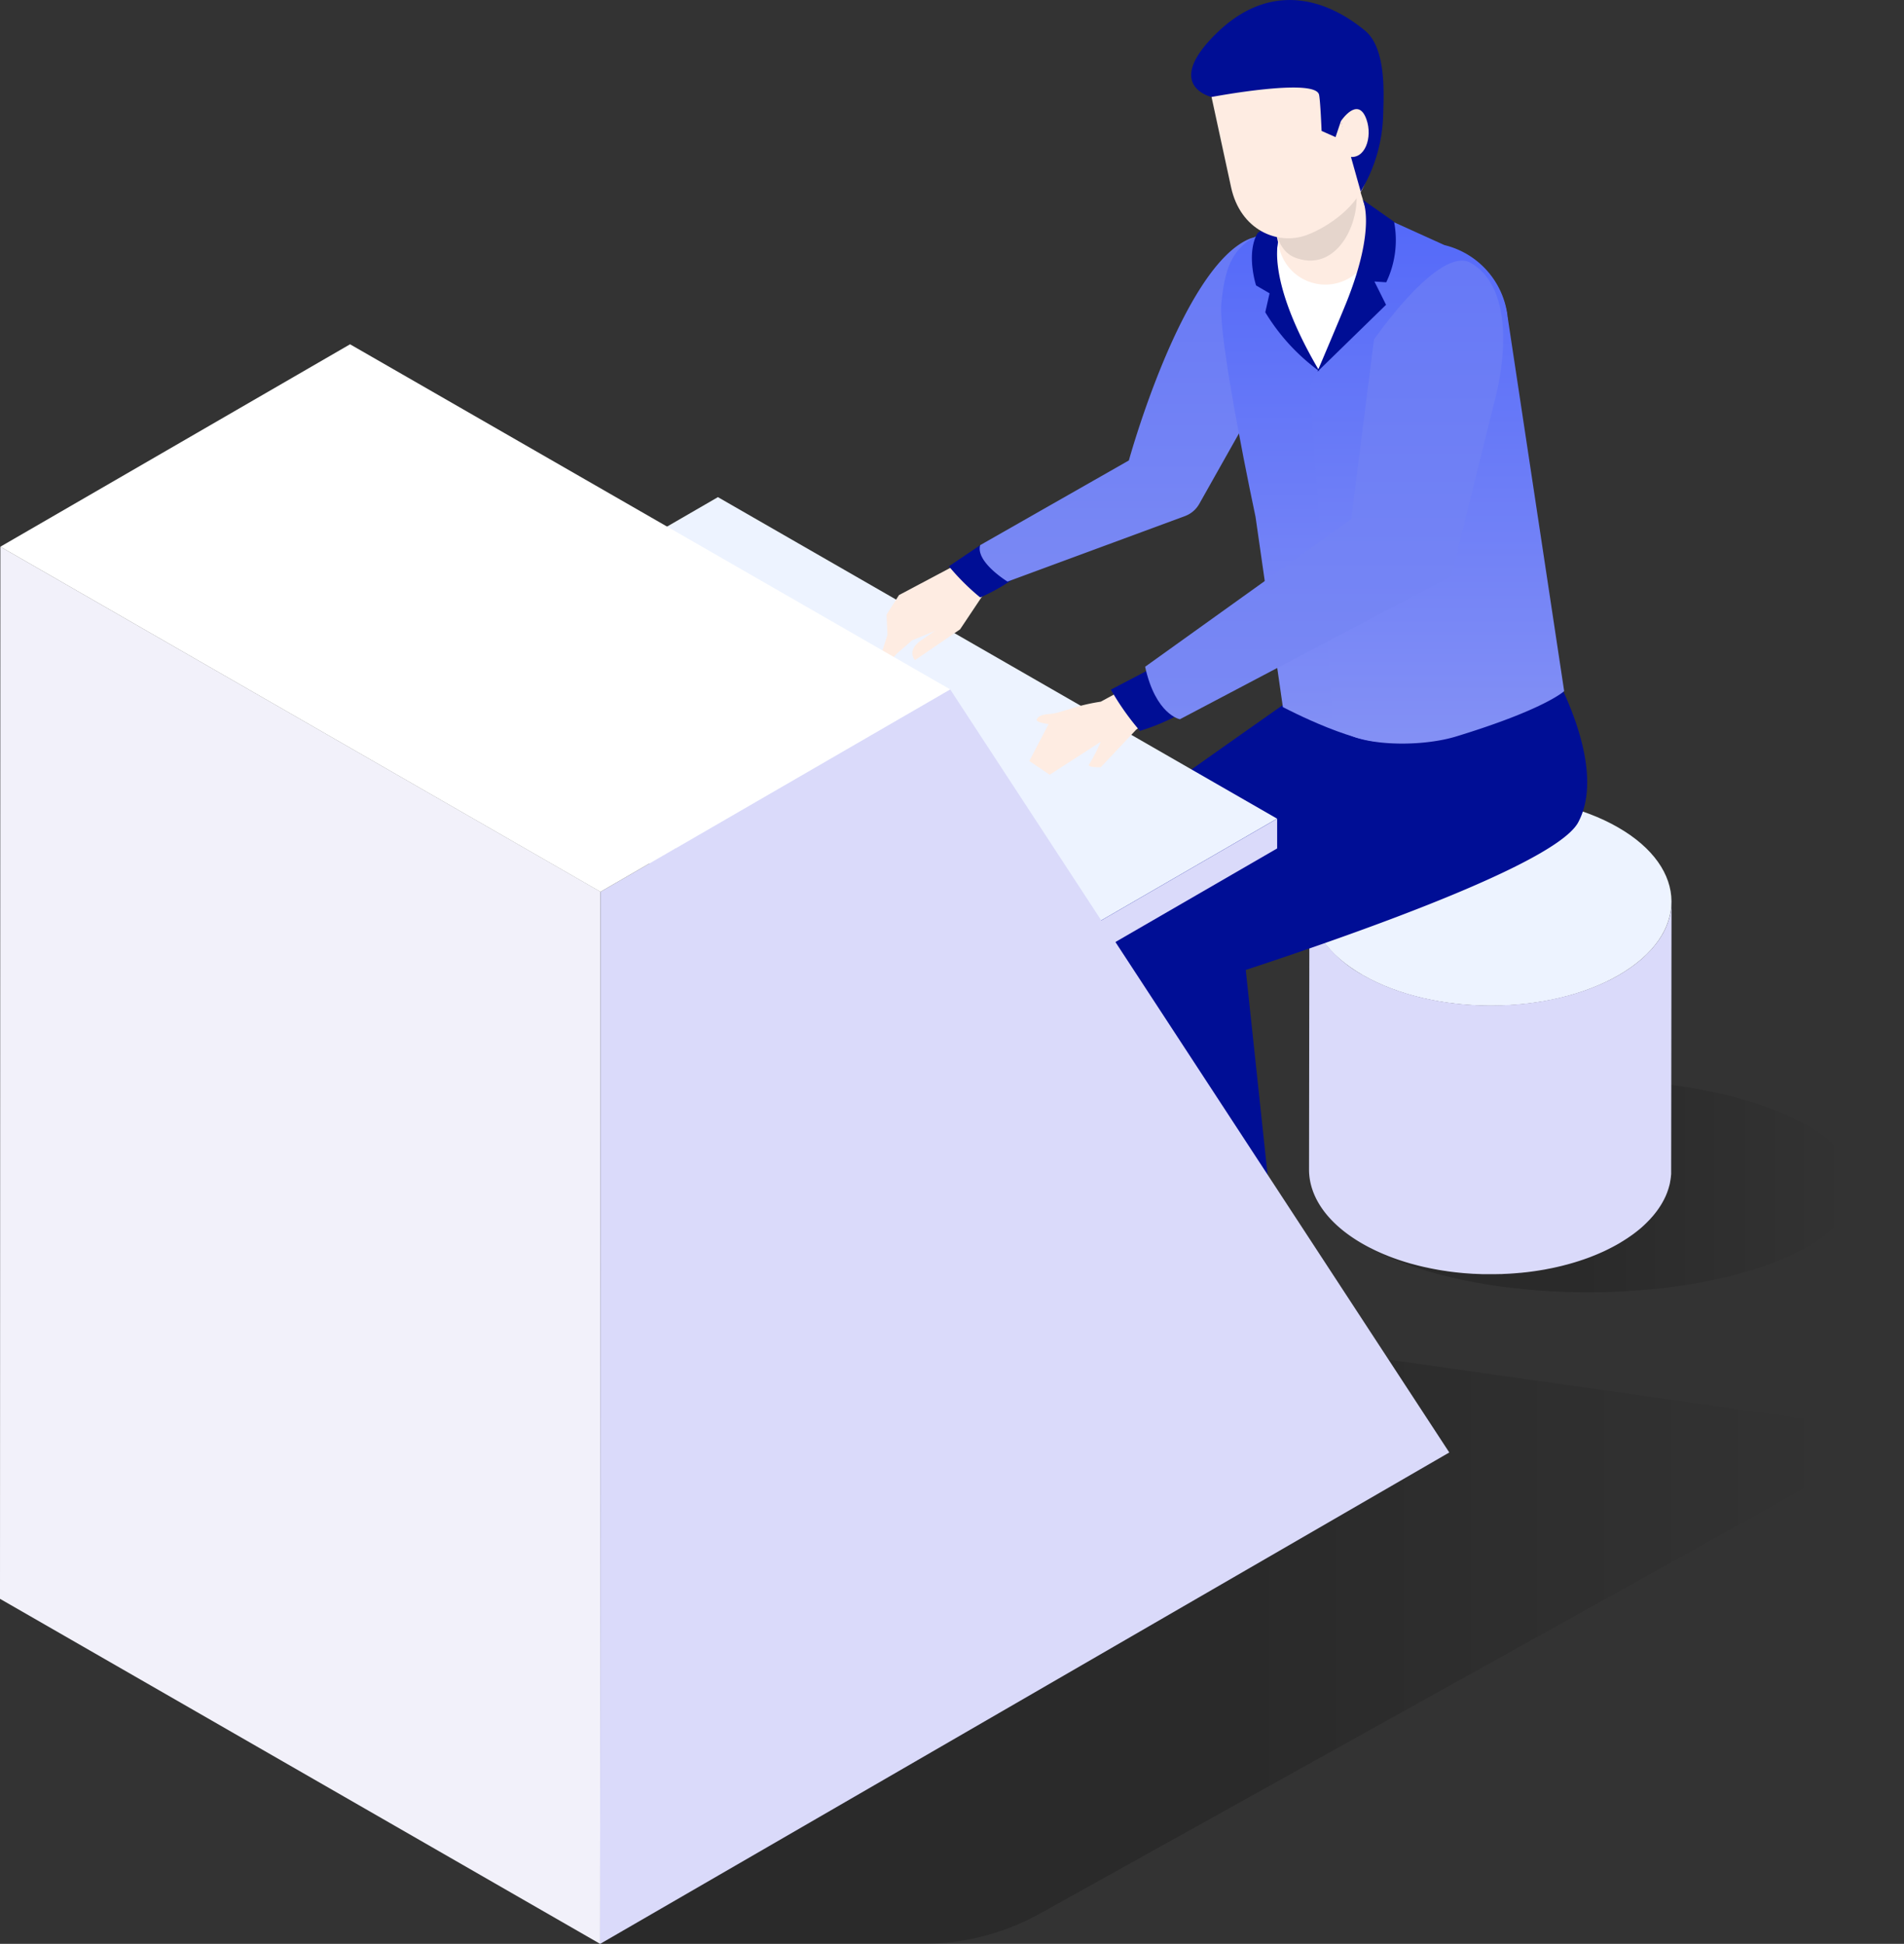 <svg xmlns="http://www.w3.org/2000/svg" xmlns:xlink="http://www.w3.org/1999/xlink" width="142.001" height="145" viewBox="0 0 142.001 145"><rect x="0" y="0" width="142.001" height="145" fill="#333333" stroke="none"/><defs><linearGradient id="a" x1="0.479" y1="0.5" x2="0.946" y2="0.5" gradientUnits="objectBoundingBox"><stop offset="0" stop-opacity="0.18"/><stop offset="1" stop-opacity="0"/></linearGradient><linearGradient id="c" x1="0.5" y1="1" x2="0.5" gradientUnits="objectBoundingBox"><stop offset="0" stop-color="#7a89f4"/><stop offset="1" stop-color="#6678f6"/></linearGradient><linearGradient id="d" x1="0.5" y1="1" x2="0.5" gradientUnits="objectBoundingBox"><stop offset="0" stop-color="#8491f5"/><stop offset="1" stop-color="#5469f9"/></linearGradient></defs><g transform="translate(-802.728 -1054.443)"><path d="M847.484,1199.443h24.058a18.055,18.055,0,0,0,8.779-2.277l64.407-35.843-43.8-6.219Z" fill="url(#a)"/><path d="M935.184,1137.288c7.829,3.1,7.871,8.128.093,11.228s-20.43,3.1-28.259,0-7.869-8.128-.091-11.228S927.356,1134.188,935.184,1137.288Z" fill="url(#a)"/><path d="M923.4,1116.16c5.293,3.044,5.32,7.978.063,11.021s-13.811,3.043-19.1,0-5.32-7.976-.062-11.021S918.11,1113.117,923.4,1116.16Z" fill="#edf3ff"/><path d="M927.385,1121.859l0,.1-.006.088c0,.035-.006.068-.01.1l-.008.088-.014.1-.013.086-.019.1-.016.084c-.006.034-.015.067-.023.1l-.019.085c-.01.035-.018.069-.027.1l-.024.085c-.01.035-.021.07-.032.105l-.026.08c-.011.037-.026.073-.038.11l-.027.075c-.021.054-.042.107-.064.16l-.011.029c-.026.062-.054.125-.083.187l-.029.057c-.019.043-.04.085-.062.128l-.038.072-.061.113-.038.065c-.024.043-.05.085-.075.126l-.046.075c-.026.038-.05.078-.077.116l-.051.077c-.026.038-.053.077-.08.115l-.056.075c-.029.04-.059.078-.09.118l-.051.067c-.055.069-.111.137-.17.206l-.029.033c-.05.057-.1.113-.154.171l-.058.062c-.048.051-.1.1-.147.152l-.053.053c-.067.065-.135.131-.205.2l-.08.072-.1.091-.085.073c-.035.029-.07.059-.106.089l-.09.072c-.037.029-.072.059-.109.088l-.094.072c-.037.029-.074.057-.112.084l-.1.073-.114.081-.1.073c-.04.026-.078.053-.119.08l-.109.07c-.04.027-.08.054-.122.08l-.112.07-.125.077-.2.12c-.146.085-.3.166-.447.246l-.12.064c-.136.07-.274.139-.413.2l-.054.027c-.155.073-.314.144-.474.212l-.125.053c-.136.057-.274.113-.413.166l-.091.037c-.165.062-.33.123-.5.18l-.123.042c-.114.038-.227.073-.343.11l-.33.1-.279.08-.336.089c-.094.024-.189.048-.284.07-.115.027-.231.054-.346.08l-.285.062c-.117.024-.235.046-.354.069s-.208.042-.314.059l-.144.024c-.16.027-.324.053-.485.077l-.083.013c-.184.026-.372.048-.559.07l-.141.014c-.115.013-.232.024-.348.035-.144.013-.29.026-.436.035-.09.006-.181.014-.272.019-.152.01-.3.016-.455.022-.085,0-.17.008-.256.011-.131,0-.263.006-.394.008-.093,0-.184,0-.277,0-.139,0-.28,0-.421,0-.083,0-.167,0-.25,0-.128,0-.258-.01-.386-.014-.09,0-.181-.006-.271-.011-.138-.008-.277-.018-.415-.029-.08,0-.16-.01-.239-.016-.167-.014-.332-.03-.5-.048-.051-.006-.1-.01-.154-.016-.216-.024-.431-.051-.646-.081l-.1-.014c-.186-.027-.37-.056-.554-.088-.075-.013-.151-.029-.227-.042-.139-.026-.279-.051-.417-.08-.074-.014-.144-.032-.216-.046-.152-.033-.3-.067-.455-.1-.083-.021-.167-.041-.25-.064-.138-.034-.274-.07-.41-.107l-.348-.1-.13-.04c-.175-.053-.346-.107-.517-.164l-.1-.035c-.141-.048-.282-.1-.42-.15l-.143-.054-.327-.131-.224-.093c-.106-.046-.21-.094-.314-.14l-.205-.094c-.114-.053-.226-.11-.336-.166-.056-.027-.112-.054-.167-.083-.165-.086-.328-.176-.487-.266a9.218,9.218,0,0,1-2.994-2.6c-.083-.118-.162-.236-.234-.357s-.139-.239-.2-.361a4.853,4.853,0,0,1-.557-2.234h0l-.027,20.052c-.006,2.007,1.323,4.018,3.987,5.549.159.091.32.18.485.266.056.029.112.054.168.083.111.056.223.112.336.166l.205.094c.1.046.208.094.314.139.074.032.149.062.224.092s.143.061.215.089l.112.043.141.053c.139.053.279.1.421.151l.1.034c.171.057.343.113.516.166l.131.038.223.067.125.032c.135.038.272.073.409.109.083.021.167.043.252.062.151.037.3.07.453.1.058.013.114.027.171.038l.045.01c.139.029.279.054.418.08.077.013.152.029.228.042.184.032.368.061.554.086l.094.016h0c.213.03.429.057.644.081.051.006.1.01.155.016.165.016.33.034.5.048h.013c.075.006.152.011.228.016.138.01.276.021.415.029.09,0,.179.006.269.011.13,0,.258.011.388.014l.032,0c.072,0,.144,0,.218,0,.141,0,.28,0,.421,0,.093,0,.184,0,.277,0l.394-.008.074,0c.061,0,.122-.006.183-.01.152-.006.3-.013.455-.022l.272-.019c.146-.011.29-.022.436-.037.05,0,.1-.006.152-.011l.2-.022.141-.014c.187-.022.373-.045.559-.072l.082-.011c.163-.024.325-.049.487-.077l.144-.024.114-.019.2-.04c.119-.022.237-.045.354-.069l.285-.062c.115-.026.231-.053.346-.08.095-.022.189-.046.282-.072.114-.029.226-.057.338-.089.093-.026.186-.052.279-.08.111-.032.221-.065.33-.1.047-.016.1-.029.143-.045.067-.021.133-.045.2-.067l.122-.04c.168-.059.335-.118.5-.18l.091-.037c.139-.054.277-.109.413-.166l.123-.053c.16-.069.319-.139.476-.212l.054-.027q.209-.1.413-.206l.12-.062c.151-.08.3-.161.447-.246.054-.032.111-.064.165-.1l.037-.022.125-.077.112-.07.122-.08.109-.07.117-.081.106-.072.114-.081.1-.073.112-.085.095-.073.109-.086.09-.073.106-.088.085-.073c.035-.03.069-.061.1-.092l.07-.062.008-.008q.106-.1.207-.2l.051-.053c.051-.051.1-.1.149-.151l.058-.062c.051-.057.1-.113.152-.171l.031-.034c.058-.068.114-.137.17-.206l.013-.018.039-.049c.03-.04.061-.078.09-.118l.054-.075.082-.115.051-.077c.026-.038.051-.078.077-.118l.047-.073c.026-.042.05-.085.075-.126l.03-.053.008-.014c.021-.037.04-.075.061-.112l.039-.072q.034-.065.063-.129l.029-.057c.029-.061.056-.123.083-.185l.011-.03c.022-.053.043-.105.064-.158l0-.006.026-.069.038-.11.026-.08c.011-.037.023-.072.032-.107l.022-.083.029-.1.019-.084c.008-.035.016-.069.022-.1l0-.019.011-.067c.006-.033.013-.069.019-.1l.013-.086c0-.034.01-.069.013-.1l.01-.088c0-.035.006-.069.01-.1l.006-.088,0-.1,0-.032c0-.04,0-.08,0-.118l.027-20.053C927.388,1121.759,927.387,1121.81,927.385,1121.859Z" fill="#dadafa"/><path d="M879.416,1147.524l5.077-4.238,5.067.445.216,3.581a2.132,2.132,0,0,1-1.254,1.758l-2.139.44a12.8,12.8,0,0,0-3.89,1.516,6.578,6.578,0,0,1-4.971.527c-1.08-.471-1.613-.732-1.091-1.841C876.757,1149.021,877.647,1148.266,879.416,1147.524Z" fill="#000e95"/><path d="M880.436,1120.97l3.414,24.045h0a7.474,7.474,0,0,0,5.21-.619l.4-.207v-22.2Z" fill="#000e95"/><path d="M888.59,1153.33l3.83-5.125h5.125l.4,3.537a2.183,2.183,0,0,1-1.12,1.905l-5.128,4.232a4.994,4.994,0,0,1-3.792,1.16,2.714,2.714,0,0,1-2.51-2.01l.034-.19C885.665,1155.569,887.68,1154.248,888.59,1153.33Z" fill="#000e95"/><path d="M918.062,1103.6s4.75,7.71,2.374,12.177c-1.983,3.732-23.788,10.764-30.92,12.98a5.116,5.116,0,0,1-5.269-1.283,2.738,2.738,0,0,1-.051-4.037c-3.87-.477-4.311-2.842-3.343-3.806s18.565-13.31,18.565-13.31Z" fill="#000e95"/><path d="M886.458,1124.356l5.876,24.936h0a7.416,7.416,0,0,0,5.384-.7l.229-.128-2.462-23.093Z" fill="#000e95"/><path d="M897.971,1115.509l-24.3,14.065-41.7-23.982,24.3-14.065Z" fill="#edf3ff"/><path d="M831.978,1107.813l41.7,23.982,24.3-14.063v-2.223l-24.3,14.063-41.7-23.982Z" fill="#dadafa"/><path d="M873.953,1096.616l-4.18,2.218-.926,1.454.066,1.524s-.383,1.181-.425,1.315a.469.469,0,0,0,.785.456l.33-.375,1.153-1,1.568-.646.013-.006.157-.083-1.158.8c-.985.74-.37,1.415-.37,1.415l3.366-2.3,1.783-2.671Z" fill="#feece2"/><path d="M875.832,1095.111l-2.334,1.576a17.009,17.009,0,0,0,2.334,2.322,14.394,14.394,0,0,0,2.32-1.281A8.806,8.806,0,0,1,875.832,1095.111Z" fill="#000e95"/><path d="M895.818,1072.3c2.118-.964,6.73,1.5,6.73,1.5-.162.084-8.511,14.912-10.378,18.229a2.038,2.038,0,0,1-1.083.917l-13.218,4.881s-2.4-1.468-2.038-2.72l11.089-6.318S890.828,1074.573,895.818,1072.3Z" fill="url(#c)"/><path d="M847.511,1120.959l-.027,78.484-44.756-25.737.027-78.484Z" fill="#f2f1fa"/><path d="M873.593,1105.867l-26.082,15.1-.027,78.479,63.332-36.657Z" fill="#dadafa"/><path d="M873.593,1105.867l-26.082,15.1-44.756-25.742,26.08-15.1Z" fill="#fff"/><path d="M897.313,1091.744c-1.346-5.677-2.778-10.915-2.842-16.687a15.35,15.35,0,0,0,3.85-2.776,1.952,1.952,0,0,0,.54-1.149l2.662-.536,3.223-.085,5.685,2.256a6.211,6.211,0,0,1,4.708,5.315l1.543,24.156s.324,3.874-8.279,4.436c-4.727.311-7.505-.482-9.018-1.213A80.3,80.3,0,0,0,897.313,1091.744Z" fill="#fff"/><path d="M893.821,1077c.306-2.791.847-4.828,4.5-5.549-1.765,5.382,2.634,9.269,3.423,12.375.793,3.123-.207,3.036.417,6.2.835,4.223.666,8.512,1.576,12.718-1.017.785,4.335,6.325,2.816,6.914-2,.772-8.148-2.47-8.148-2.47l-2.039-14.193S893.523,1079.706,893.821,1077Z" fill="url(#d)"/><path d="M904.517,1075.039a9.622,9.622,0,0,0,1.144-4.487l4.792,2.173a6.209,6.209,0,0,1,4.708,5.315l4.223,27.955s-1.381,1.342-8.05,3.383c-3.1.949-8.667.691-9.224-1.256-.372-6.17-1.7-24.859-1.7-24.859S903.961,1076.4,904.517,1075.039Z" fill="url(#d)"/><path d="M897.372,1071.289l.623.224.131.648s-1.184,2.874,3.015,9.982a15.083,15.083,0,0,1-4.048-4.407l.32-1.414-1.006-.587s-.779-2.389.123-3.925Z" fill="#000e95"/><path d="M905.046,1071.5a3.53,3.53,0,0,1-6.9,1.481l-1.216-5.623,6.4-1.372Z" fill="#feece2"/><path d="M903.686,1067.148a3.425,3.425,0,0,0,.1,1c.62,2.54-1.218,6.722-4.442,5.522-.852-.316-1.331-1.13-1.573-2.427l-.006-.022-.836-3.869,6.4-1.371Z" fill="#050404" opacity="0.1"/><path d="M904.709,1065.928c.676,3.123-2.767,5.414-4.553,6.058-2.159.78-4.926-.392-5.613-3.573l-1.732-8,11.279-.4Z" fill="#feece2"/><path d="M893.481,1056.9c3.723-3.619,7.781-2.854,11.039-.182,1.591,1.3,1.416,4.653,1.366,6.218a11.615,11.615,0,0,1-1.677,5.8l-1.475-5.259-.4,1.194-1.041-.461s-.094-2.346-.194-2.717c-.343-1.269-8.013.185-8.013.185S889.419,1060.844,893.481,1056.9Z" fill="#000e95"/><path d="M904.642,1063.356c.469,1.334-.115,3.038-1.336,2.768l-.572-2.647S904.006,1061.546,904.642,1063.356Z" fill="#feece2"/><path d="M886.855,1105.685l-2.035,1.1a14.236,14.236,0,0,0-2.438.587h0l-.011,0c-.221.065-.423.128-.591.179a4.068,4.068,0,0,1-.756.15c-.463.024-.847.131-.971.4-.091.2.559.313.88.354l-1.437,2.752,1.516,1.028,3.809-2.457a12.369,12.369,0,0,1-.867,1.682c-.176.249.867.215.867.215l2.64-2.8,1.688-1.294Z" fill="#feece2"/><path d="M888.4,1104.41l-2.823,1.476a19.514,19.514,0,0,0,2.169,3.076,15.677,15.677,0,0,0,2.757-1.134A10.142,10.142,0,0,1,888.4,1104.41Z" fill="#000e95"/><path d="M912.439,1074.067c3.907,2.3,1.86,9.872,1.86,9.872l-3.345,13.494-20.228,10.662s-1.81-.335-2.594-3.916l15.368-11.014,1.7-13.392S910.079,1072.677,912.439,1074.067Z" fill="url(#c)"/><path d="M904.358,1069.341l2.342,1.647a7.277,7.277,0,0,1-.586,4.512l-.88-.057.865,1.736-5.128,5s1.7-4,2.182-5.2C905.413,1071.314,904.358,1069.341,904.358,1069.341Z" fill="#000e95"/></g></svg>